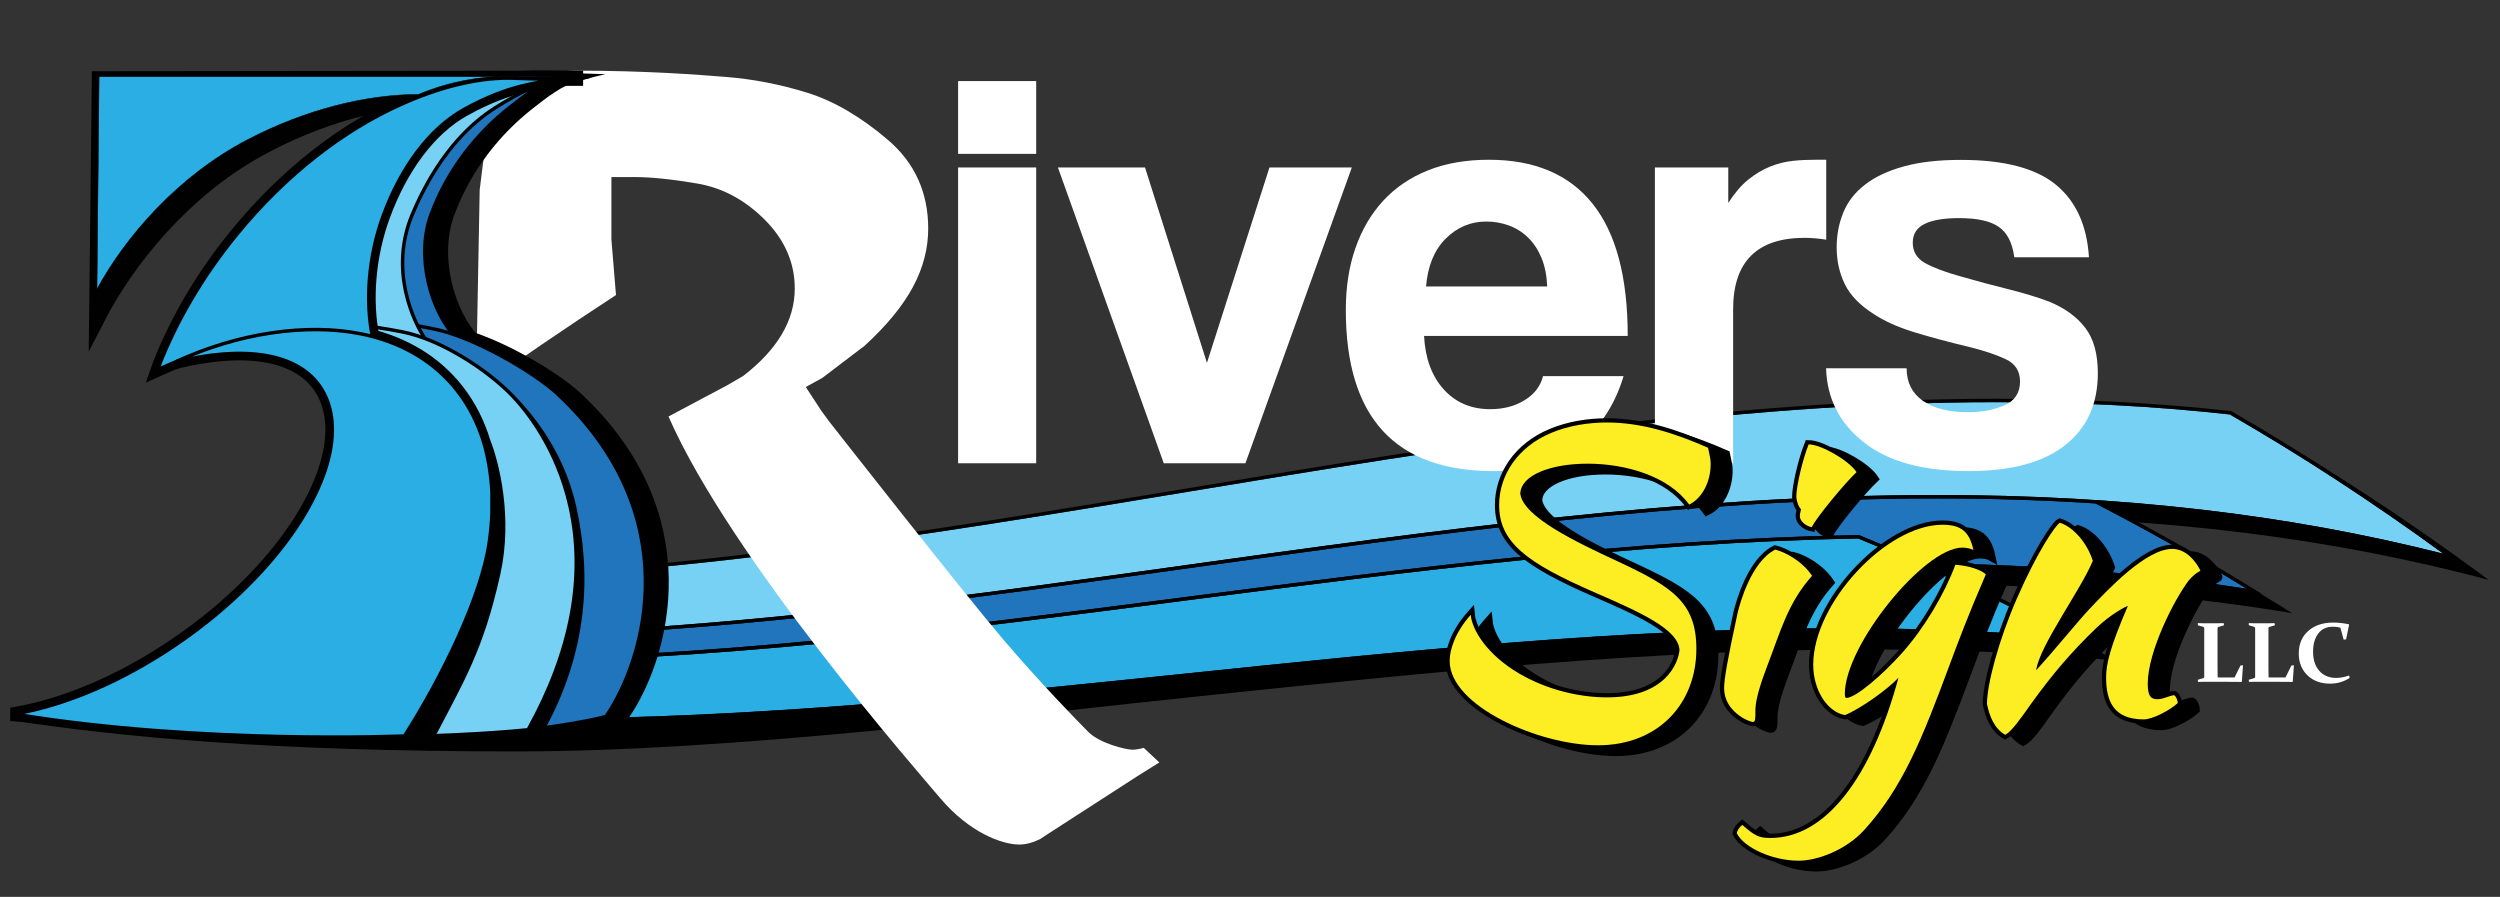 <svg xmlns="http://www.w3.org/2000/svg" xmlns:xlink="http://www.w3.org/1999/xlink" id="Layer_1" x="0px" y="0px" viewBox="0 0 1748 627.1" style="enable-background:new 0 0 1748 627.1;" xml:space="preserve"><rect x="0" y="0" width="1748" height="627.1" fill="#333333" stroke="none"/><style type="text/css">	.st0{fill:#2B3C90;stroke:#010101;stroke-width:0.323;stroke-miterlimit:10;}	.st1{fill:#2075BC;}	.st2{fill:#2BAEE4;}	.st3{fill:#76D1F5;}	.st4{fill:#010101;}	.st5{fill:#FFFFFF;}	.st6{stroke:#000000;stroke-width:5.914;stroke-miterlimit:10;}	.st7{fill:#FCEE23;}	.st8{stroke:#010101;stroke-width:2.43;stroke-miterlimit:10;}	.st9{fill:#2075BC;stroke:#010101;stroke-width:2.43;stroke-miterlimit:10;}	.st10{fill:#76D1F5;stroke:#010101;stroke-width:2.43;stroke-miterlimit:10;}	.st11{stroke:#010101;stroke-width:10.635;stroke-miterlimit:10;}	.st12{stroke:#010101;stroke-width:9.72;stroke-miterlimit:10;}	.st13{fill:#2BAEE4;stroke:#010101;stroke-width:0.323;stroke-miterlimit:10;}	.st14{fill:#2BAEE4;stroke:#010101;stroke-width:2.43;stroke-miterlimit:10;}</style><g id="Layer_1_00000145035984137251515830000014118576288061421216_">	<path class="st0" d="M375.6,344.6v14.2c-0.3,6.6-0.9,13.4-2,20.3C368,417.3,351,459,324.1,499.6H32v-0.7  c35.2-6.1,75.8-22.4,115-48.2c5.6-3.6,10.9-7.4,16.2-11.2c17.4-12.8,33-26.5,46.2-40.5c44.1-46.7,62.8-96.8,42.8-127.4  c-16.8-25.7-57.6-38.6-105.8-26.9c48.4-19.2,95.7-18.8,134.5-11.3c26.9,5.2,49.9,17.2,66.8,36.2c9.1,10.2,15.9,21.9,20.5,34.8  c0.6,1.6,1.1,3.2,1.6,4.9C373.1,320.4,375.1,332.2,375.6,344.6z"></path>	<path class="st0" d="M375.6,55.5v7.1c-10.6,2.6-21.1,7.3-31.1,13.9c-23.6,15.5-44.2,41.1-56.2,73.4c-10.8,28.9-12.9,58.3-7.6,83.6  c-38.8-7.5-79.7-18.9-128.2,0.2c-5.5,2.2-11,4.5-16.5,7c0.3-0.9,0.7-1.8,1.1-2.7c12-30.9,24.2-44.4,48.2-73.8  c34.1-41.8,74.5-72.9,114.3-90.8C325.9,61.4,351.8,55.3,375.6,55.5z"></path>	<path d="M1740.1,405.5l-6.1-4.5c-50.5-37.2-102.6-71.3-154.8-101.4l-0.2-0.1l-0.4-0.1c-52.7-5.8-106.2-8.6-163.6-8.6  c-188.8,0-380.7,31.9-566.3,62.7c-185.4,30.8-377.2,62.7-565.7,62.7c-15,0-30.1-0.2-44.7-0.6l-12.4-0.3l12,3.2  c32.1,8.6,65.6,17.1,102.4,25.9c-9.4,0.1-18.6,0.2-27.4,0.2c-41.9,0-81.2-1.4-120-4.2c-2.2-0.2-4.3-0.2-6.3-0.2  c-11.5,0-18.8,2.8-19.7,7.6c-1,6,8.2,13.1,23.8,18.5c-2.5-0.2-5-0.5-7.5-0.7c-12.4-1.2-24.2-1.8-35.1-1.8  c-31.5,0-52.1,5.1-53.8,13.3c-1.2,6,7.8,13,26.1,20.1l0.1,0.1L7.9,503.7c77.4,11.7,182,21.7,352.7,21.7  c152.2,0,338.9-24.2,488.5-39.7c149.5-15.5,304.2-31.6,456.2-31.6c59.1,0,113.7,2.3,167,7.1l7.3,0.7l-6.4-3.4  c-32.9-17.5-67.1-34.2-101.5-49.7c79.6,1.3,152.8,7.4,223.6,18.7l7.3,1.2l-6.2-3.9c-34.2-21.2-69.6-41.3-105.1-59.8  c85.5,6,164.4,18.6,241.3,38.5L1740.1,405.5z"></path>	<g>		<path class="st1" d="M1465.2,352c-36-2.4-73-3.5-111.1-3.5c-174.6,0-352.1,24.9-523.8,48.9C682.1,418.1,528.8,439.6,378,445h-0.2   h-0.2c-15.4-3.5-30.3-7-44.7-10.4c-13,0.3-26,0.4-39,0.4c-74,0-143.9,9.3-109.2,20.3c45,3.7,91.1,5.5,140.2,5.5   c168.3,0,339.5-22.1,505-43.5c153.9-19.9,312.9-40.5,469.5-43.2h0.3l0.2,0.1c15.4,6.3,30.8,12.9,46.1,19.6   c80.1,1,154,6.9,225,17.9C1536.5,390.5,1501,370.5,1465.2,352z"></path>		<path class="st2" d="M1299.2,376.5c-156.3,2.8-315.2,23.3-468.9,43.2c-165.6,21.4-336.9,43.6-505.4,43.6   c-56.6,0-109.3-2.4-161-7.3c-73.1-7,111.5,46.5,209.8,46.5c152.1,0,306.7-16.1,456.2-31.6c149.6-15.5,304.3-31.6,456.5-31.6   c57,0,109.9,2.2,161.4,6.6C1399.7,420.4,1349.7,397.1,1299.2,376.5z"></path>		<path class="st3" d="M1708.5,387.2c-48.8-35.6-99-68.4-149.4-97.4c-52.5-5.8-105.8-8.6-163-8.6c-188.6,0-380.3,31.9-565.8,62.7   c-185.6,30.8-377.5,62.7-566.2,62.7c-11.6,0-23.3-0.1-34.8-0.4c44.8,11.9,93.6,23.9,148.7,36.4c150.6-5.4,303.8-26.8,451.9-47.6   c171.8-24.1,349.4-48.9,524.2-48.9C1483.3,346.1,1599.4,359.5,1708.5,387.2z"></path>		<path class="st4" d="M1720,392.6l-5-3.7c-50.5-37.1-102.5-71.2-154.8-101.4l-0.2-0.1h-0.3c-52.7-5.8-106.2-8.6-163.6-8.6   c-188.8,0-380.7,31.9-566.2,62.7s-377.2,62.7-565.8,62.7c-15,0-30.1-0.2-44.7-0.6l-10.1-0.3l9.7,2.6c32.5,8.8,67,17.5,104.6,26.5   c-9.9,0.2-19.8,0.2-29.6,0.2c-41.6,0-81.4-1.4-120.1-4.2c-33.9-2.5-34.7,14.8,0.2,26c-3.3-0.3-128.8,8.3-72.6,30.1l0.1,0.1h0.1   c84.5,13.6,173.5,20.2,272,20.2c152.2,0,306.9-16.1,456.5-31.6c149.5-15.5,304.2-31.6,456.2-31.6c59.1,0,113.8,2.3,167.1,7.1   l5.9,0.5l-5.2-2.8c-33.5-17.8-67.9-34.6-102.7-50.2c80,1.2,153.9,7.4,225,18.7l5.9,0.9l-5.1-3.1c-34.7-21.5-70.3-41.7-106.3-60.4   c85.7,6,165.9,18.8,242.7,38.6L1720,392.6z M1286.5,439.2c-152.2,0-306.9,16.1-456.5,31.6c-149.5,15.5-304.2,31.6-456.2,31.6   c-98.3,0-105.5-39.1-48.8-39.1c168.5,0,339.7-22.1,505.4-43.6c153.7-19.9,312.6-40.4,468.9-43.2c50.5,20.6,100.5,44,148.7,69.4   C1396.4,441.4,1343.5,439.2,1286.5,439.2z M1300,374.2l-0.2-0.1h-0.3c-156.5,2.8-315.6,23.3-469.5,43.2   c-165.5,21.4-336.7,43.5-505,43.5c-49.1,0-95.1-1.8-140.2-5.5c-34.7-11.1-33.1-26,1.3-23.7c34.8,2.3,70.6,3.4,107.8,3.4   c13,0,26-0.1,39-0.4c14.5,3.4,29.3,6.9,44.7,10.4h0.2h0.2c150.8-5.4,304.1-26.9,452.3-47.6c171.7-24,349.2-48.9,523.8-48.9   c38.1,0,75.1,1.2,111.1,3.5c35.8,18.5,71.3,38.5,105.9,59.7c-71.1-11-145-16.9-225-17.9C1330.8,387,1315.4,380.5,1300,374.2z    M1354.1,346.1c-174.8,0-352.4,24.9-524.2,48.9c-148.1,20.7-301.3,42.2-451.9,47.6c-55.2-12.5-103.9-24.5-148.7-36.4   c11.5,0.2,23.1,0.4,34.8,0.4c188.8,0,380.7-31.9,566.2-62.7s377.2-62.7,565.8-62.7c57.1,0,110.5,2.8,163,8.6   c50.4,29,100.6,61.8,149.4,97.4C1599.4,359.5,1483.3,346.1,1354.1,346.1z"></path>	</g>	<g>		<path class="st5" d="M669.9,107.6V56.7h54.6v50.9C724.5,107.6,669.9,107.6,669.9,107.6z M669.9,323.9V117.1h54.6v206.8H669.9z"></path>		<path class="st5" d="M813.7,323.9l-74-206.8h60.9l43.3,136.6l43.7-136.6h57.6l-74.4,206.8H813.7z"></path>		<path class="st5" d="M995.7,234.8c0.8,15.7,5.4,28.2,13.7,37.4s19.1,13.9,32.6,13.9c9,0,16.9-2,23.7-6.1c6.9-4.1,11.3-9.7,13.2-17   h56.3c-6.4,21.3-17.7,37.7-33.6,49.2c-16,11.5-35,17.2-57.2,17.2c-68.9,0-103.4-37.5-103.4-112.6c0-16,2.2-30.4,6.7-43.3   c4.5-12.9,11-24,19.5-33.2s19-16.3,31.3-21.2c12.3-4.9,26.5-7.4,42.5-7.4c31.9,0,56.1,10.2,72.5,30.7s24.6,51.3,24.6,92.5H995.7   V234.8z M1081.8,200.3c-0.3-7.6-1.6-14.2-4-20c-2.4-5.7-5.5-10.5-9.5-14.3c-3.9-3.8-8.4-6.6-13.5-8.4c-5-1.8-10.2-2.7-15.6-2.7   c-10.9,0-20.4,4-28.4,12s-12.5,19.1-13.7,33.4L1081.8,200.3L1081.8,200.3z"></path>		<path class="st5" d="M1157.1,323.9V117.1h51.3v24.8c4.5-7,9.2-12.5,14.1-16.4s9.9-6.9,15.1-9s10.4-3.4,15.8-4   c5.3-0.6,10.8-0.8,16.4-0.8h7.1v55.9c-5-0.8-10.1-1.3-15.1-1.3c-33.3,0-50,16.7-50,50v107.6H1157.1z"></path>		<path class="st5" d="M1408.4,179.8c-1.4-10.1-5-17.2-10.9-21.2c-5.9-4.1-15.1-6.1-27.7-6.1c-10.4,0-18.4,1.3-24,4   s-8.4,7.1-8.4,13.2c0,6.2,2.8,10.9,8.4,14.1c5.6,3.2,14,6.4,25.2,9.5c11.8,3.4,23,6.4,33.6,9c10.6,2.7,20,5.5,28.2,8.6   c10.9,4.5,19.3,10.6,25.2,18.3c5.9,7.7,8.8,18.3,8.8,31.7c0,21.6-7.6,38.4-22.9,50.4c-15.3,12.1-37.8,18.1-67.5,18.1   c-31.9,0-56.4-6.7-73.3-20.2c-17-13.4-25.7-30.7-26.3-51.7h56.3c0,9.8,3.8,17.4,11.3,22.7c7.6,5.3,18.1,8,31.5,8   c9.8,0,18.3-1.6,25.6-4.8c7.3-3.2,10.9-8.8,10.9-16.6c0-7.3-3.3-12.5-9.9-15.6s-14.4-5.7-23.3-8c-17.4-4.2-31.4-8-42-11.3   c-10.7-3.4-19.6-7.4-26.9-12.2c-9.8-6.2-16.6-13.2-20.4-21s-5.7-16.4-5.7-25.6c0-8.7,1.5-16.8,4.6-24.4   c3.1-7.6,8.1-14.1,15.1-19.5c7-5.5,16-9.7,27.1-12.8c11.1-3.1,24.4-4.6,40.1-4.6c30,0,52,5.7,66.2,17.2   c14.1,11.5,21.9,28.4,23.3,50.9h-52.2V179.8z"></path>	</g>	<g>		<path class="st6" d="M1208.5,329.1c0,12.2-5.8,23.8-15,28.3c-14.7-20.2-44.9-28.6-71-28.6c-25.8,0-46.9,8-47.1,21.1   c2.2,16.1,38.5,33.5,68.5,47.4c37.4,17.5,54.6,28.3,54.6,61c0,38-26.3,67.4-68.8,67.4c-41,0-103.7-27.4-103.7-59   c0-7.5,3.6-19.7,14.7-32.2c1.1,11.1,11.9,28,33.5,40.8c20.2,11.9,43,16.9,61.8,16.9c41.3,0,49.9-24.4,50.7-33   c-0.6-14.7-28.3-26.9-59.6-40.5c-46.9-20.5-66.5-34.7-66.5-61c0-20.8,13-40.8,36.6-50.5c11.9-5,25.8-7.2,38.8-7.2   c24.1,0,47.7,7.5,70.7,17.7C1208,324.1,1208.5,325.2,1208.5,329.1z"></path>		<path class="st6" d="M1227.4,433.3c1.7-7.2,9.7-36,26.3-44.4c6.1,1.4,18.6,7.5,25.8,18.3c-16.9,18.9-21.9,38.5-31.3,62.9   c-3.9,10.3-8,22.2-8.3,30.2c0,6.7,0,9.1-1.7,9.1c-2.8,0-20.2-7.2-20.2-23.6C1218,479.6,1220.2,466.6,1227.4,433.3z M1271.7,360.7   c-1.9-1.9-3.3-6.1-3.3-9.1c0-6.4,3.9-24.4,8.6-36.3c8.6,0,28,11.1,33.5,19.4c-8.3,7.8-28.6,32.4-31.3,38.5   c-4.4-0.8-8.3-4.4-8.3-7.5C1270.9,364.6,1271.2,362.9,1271.7,360.7z"></path>		<path class="st6" d="M1230.7,581.4c9.1,7.8,11.6,9.1,19.7,9.1c38.3,0,70.4-41.6,89.5-112c-8.6,9.1-27.7,22.2-37.4,26.1   c-12.5-2.2-22.2-17.7-22.2-35.2c0-43,51-97.9,90.4-97.9c12.8,0,18.9,4.7,21.6,17.7c-1.9-1.1-5-1.7-7.8-1.7   c-26.6,0-82.1,68.2-82.1,102.3c0,2.5,0.6,2.8,1.1,2.8c6.4,0,24.9-15.8,38.8-31.3c15.8-17.7,29.7-41.3,37.4-61.8   c10,0.6,18.6,3.9,21.3,6.7c-12.5,28.8-19.4,47.4-25,62.4c-19.7,53.2-33.3,86.8-59.9,116.2c-12.8,14.1-32.7,21.6-46,21.6   c-18,0-38-8.9-43.2-19.1C1227.1,585,1228.8,583,1230.7,581.4z"></path>		<path class="st6" d="M1475.8,396.7c-8.3,20.2-37.4,59.6-39.6,76.5c11.6-12.5,30.5-35.8,36.9-42.4c14.1-15,40.2-42.4,58.2-42.4   c9.4,0,16.1,8,19.7,15c0,0.8-3,1.1-8,6.9c-10,13-28.8,49.6-28.8,72.4c0,9.1,2.5,10.8,6.9,10.8c3.9,0,9.1-2.8,11.6-2.8   c1.4,0.8,2.5,3.9,2.5,5.5c-5.5,5-17.5,11.4-23.8,11.4c-21.3,0-26.3-13-26.3-29.4c0-9.1,2.5-20.5,15.2-49.9   c-0.8,0-11.6,5.3-22.5,15.8c-17.2,16.6-30.2,31.9-44.6,51.8c-8,11.4-14.1,20-18.6,22.5c-7.8-4.4-11.1-13.3-12.8-21.6   c0-13.9,8.3-44.9,20.8-73.5c14.1-32.4,27.2-51.8,30.2-53.2C1462.5,373.2,1471.9,384.5,1475.8,396.7z"></path>	</g>	<g>		<path class="st6" d="M1196.1,324.5c0,12.2-5.8,23.8-15,28.3c-14.7-20.2-44.9-28.6-71-28.6c-25.8,0-46.9,8-47.1,21.1   c2.2,16.1,38.5,33.5,68.5,47.4c37.4,17.5,54.6,28.3,54.6,61c0,38-26.3,67.4-68.8,67.4c-41,0-103.7-27.4-103.7-59   c0-7.5,3.6-19.7,14.7-32.2c1.1,11.1,11.9,28,33.5,40.8c20.2,11.9,43,16.9,61.8,16.9c41.3,0,49.9-24.4,50.7-33   c-0.6-14.7-28.3-26.9-59.6-40.5c-46.9-20.5-66.5-34.7-66.5-61c0-20.8,13-40.8,36.6-50.5c11.9-5,25.8-7.2,38.8-7.2   c24.1,0,47.7,7.5,70.7,17.7C1195.5,319.5,1196.1,320.6,1196.1,324.5z"></path>		<path class="st6" d="M1214.9,428.7c1.7-7.2,9.7-36,26.3-44.4c6.1,1.4,18.6,7.5,25.8,18.3c-16.9,18.9-21.9,38.5-31.3,62.9   c-3.9,10.3-8,22.2-8.3,30.2c0,6.7,0,9.1-1.7,9.1c-2.8,0-20.2-7.2-20.2-23.6C1205.5,475,1207.7,462,1214.9,428.7z M1259.3,356.1   c-1.9-1.9-3.3-6.1-3.3-9.1c0-6.4,3.9-24.4,8.6-36.3c8.6,0,28,11.1,33.5,19.4c-8.3,7.8-28.6,32.4-31.3,38.5   c-4.4-0.8-8.3-4.4-8.3-7.5C1258.4,360,1258.7,358.3,1259.3,356.1z"></path>		<path class="st6" d="M1218.2,576.8c9.1,7.8,11.6,9.1,19.7,9.1c38.3,0,70.4-41.6,89.5-112c-8.6,9.1-27.7,22.2-37.4,26.1   c-12.5-2.2-22.2-17.7-22.2-35.2c0-43,51-97.9,90.4-97.9c12.8,0,18.9,4.7,21.6,17.7c-1.9-1.1-5-1.7-7.8-1.7   c-26.6,0-82.1,68.2-82.1,102.3c0,2.5,0.6,2.8,1.1,2.8c6.4,0,24.9-15.8,38.8-31.3c15.8-17.7,29.7-41.3,37.4-61.8   c10,0.6,18.6,3.9,21.3,6.7c-12.5,28.8-19.4,47.4-25,62.4c-19.7,53.2-33.3,86.8-59.9,116.2c-12.8,14.1-32.7,21.6-46,21.6   c-18,0-38-8.9-43.2-19.1C1214.6,580.4,1216.3,578.4,1218.2,576.8z"></path>		<path class="st6" d="M1463.3,392.1c-8.3,20.2-37.4,59.6-39.6,76.5c11.6-12.5,30.5-35.8,36.9-42.4c14.1-15,40.2-42.4,58.2-42.4   c9.4,0,16.1,8,19.7,15c0,0.8-3,1.1-8,6.9c-10,13-28.8,49.6-28.8,72.4c0,9.1,2.5,10.8,6.9,10.8c3.9,0,9.1-2.8,11.6-2.8   c1.4,0.8,2.5,3.9,2.5,5.5c-5.5,5-17.5,11.4-23.8,11.4c-21.3,0-26.3-13-26.3-29.4c0-9.1,2.5-20.5,15.2-49.9   c-0.8,0-11.6,5.3-22.5,15.8c-17.2,16.6-30.2,31.9-44.6,51.8c-8,11.4-14.1,20-18.6,22.5c-7.8-4.4-11.1-13.3-12.8-21.6   c0-13.9,8.3-44.9,20.8-73.5c14.1-32.4,27.2-51.8,30.2-53.2C1450,368.6,1459.4,379.9,1463.3,392.1z"></path>	</g>	<g>		<path class="st7" d="M1196.1,324.5c0,12.2-5.8,23.8-15,28.3c-14.7-20.2-44.9-28.6-71-28.6c-25.8,0-46.9,8-47.1,21.1   c2.2,16.1,38.5,33.5,68.5,47.4c37.4,17.5,54.6,28.3,54.6,61c0,38-26.3,67.4-68.8,67.4c-41,0-103.7-27.4-103.7-59   c0-7.5,3.6-19.7,14.7-32.2c1.1,11.1,11.9,28,33.5,40.8c20.2,11.9,43,16.9,61.8,16.9c41.3,0,49.9-24.4,50.7-33   c-0.6-14.7-28.3-26.9-59.6-40.5c-46.9-20.5-66.5-34.7-66.5-61c0-20.8,13-40.8,36.6-50.5c11.9-5,25.8-7.2,38.8-7.2   c24.1,0,47.7,7.5,70.7,17.7C1195.5,319.5,1196.1,320.6,1196.1,324.5z"></path>		<path class="st7" d="M1214.9,428.7c1.7-7.2,9.7-36,26.3-44.4c6.1,1.4,18.6,7.5,25.8,18.3c-16.9,18.9-21.9,38.5-31.3,62.9   c-3.9,10.3-8,22.2-8.3,30.2c0,6.7,0,9.1-1.7,9.1c-2.8,0-20.2-7.2-20.2-23.6C1205.5,475,1207.7,462,1214.9,428.7z M1259.3,356.1   c-1.9-1.9-3.3-6.1-3.3-9.1c0-6.4,3.9-24.4,8.6-36.3c8.6,0,28,11.1,33.5,19.4c-8.3,7.8-28.6,32.4-31.3,38.5   c-4.4-0.8-8.3-4.4-8.3-7.5C1258.4,360,1258.7,358.3,1259.3,356.1z"></path>		<path class="st7" d="M1218.2,576.8c9.1,7.8,11.6,9.1,19.7,9.1c38.3,0,70.4-41.6,89.5-112c-8.6,9.1-27.7,22.2-37.4,26.1   c-12.5-2.2-22.2-17.7-22.2-35.2c0-43,51-97.9,90.4-97.9c12.8,0,18.9,4.7,21.6,17.7c-1.9-1.1-5-1.7-7.8-1.7   c-26.6,0-82.1,68.2-82.1,102.3c0,2.5,0.6,2.8,1.1,2.8c6.4,0,24.9-15.8,38.8-31.3c15.8-17.7,29.7-41.3,37.4-61.8   c10,0.6,18.6,3.9,21.3,6.7c-12.5,28.8-19.4,47.4-25,62.4c-19.7,53.2-33.3,86.8-59.9,116.2c-12.8,14.1-32.7,21.6-46,21.6   c-18,0-38-8.9-43.2-19.1C1214.6,580.4,1216.3,578.4,1218.2,576.8z"></path>		<path class="st7" d="M1463.3,392.1c-8.3,20.2-37.4,59.6-39.6,76.5c11.6-12.5,30.5-35.8,36.9-42.4c14.1-15,40.2-42.4,58.2-42.4   c9.4,0,16.1,8,19.7,15c0,0.8-3,1.1-8,6.9c-10,13-28.8,49.6-28.8,72.4c0,9.1,2.5,10.8,6.9,10.8c3.9,0,9.1-2.8,11.6-2.8   c1.4,0.8,2.5,3.9,2.5,5.5c-5.5,5-17.5,11.4-23.8,11.4c-21.3,0-26.3-13-26.3-29.4c0-9.1,2.5-20.5,15.2-49.9   c-0.8,0-11.6,5.3-22.5,15.8c-17.2,16.6-30.2,31.9-44.6,51.8c-8,11.4-14.1,20-18.6,22.5c-7.8-4.4-11.1-13.3-12.8-21.6   c0-13.9,8.3-44.9,20.8-73.5c14.1-32.4,27.2-51.8,30.2-53.2C1450,368.6,1459.4,379.9,1463.3,392.1z"></path>	</g>	<g>		<path class="st5" d="M810.6,533.1l-15.5,9.7L731.3,584l-3.9,2.6c-5.2,2.6-10.1,3.9-14.8,3.9c-12,0-34.8-8.4-55-32.2   C642,539.8,510.9,390.4,467.4,291.2l41.2-21.9l11-6.4c24-18.5,36.1-38.9,36.1-61.2c0-18-7-34-20.9-48c-14-14-29.7-22.4-47.4-25.4   c-17.6-3-32.2-4.5-43.8-4.5c-2.6,0-5.2,0-7.7,0c-3.9,0-6.7,0-8.4,0v43.7l3.2,38.8l-26.4,17.4l-25.8,17.4L356,256.6l-23.2,15.5   l2.6-139.4l6.3-50.2l-93.9,53.4l19.3-18.7l19.3-18.7l19.3-18L325,61.8c17.6-3.4,32.1-6,43.5-7.7s22.6-4.7,33.8-4.7   c51.1,0,86.2,2.9,105.3,4.4s38,5.2,56.7,11s37.5,16.8,56.4,32.9s28.3,36.8,28.3,62.2c0,13.8-3.5,27.3-10.6,40.6   c-7.1,13.3-18.4,27.1-33.8,41.2L575,264.2l-11.6,6.4l11,16.8l5.2,7.1c0,0,93.1,118.8,121.6,152.3c26.9,31.5,52.2,57.4,59.9,65.1   c7.7,7.7,25.7,12.3,30.9,12.3c1.7,0,4.3-0.4,7.7-1.3L810.6,533.1z"></path>	</g>	<g>		<g>			<path class="st5" d="M1550.5,444.2v23.1c0,2.1,0,4.3,0.1,6.4h11.8l4.1-8.3l1.8-0.3l-0.8,11.5l-0.2,0.2c-5-0.1-9.8-0.1-14.6-0.1    h-7.5c-3,0-5.8,0-8.3,0.1l-0.2-1.5l3.7-1.1c0.5-0.1,0.8-0.4,0.8-0.9c0-0.8,0-1.7,0-2.6c0-1,0-2,0-3.2v-23.3c0-1,0-1.9,0-2.7    c0-0.8,0-1.5,0-2.2c0-0.5-0.3-0.8-0.7-1l-3.7-1.1l-0.1-1.5c2.6,0.1,5.6,0.1,9,0.1c3.5,0,6.5,0,9.1-0.1l0.2,1.5l-3.7,1.1    c-0.5,0.1-0.7,0.4-0.8,0.9c0,0.7,0,1.7,0,3C1550.5,443.7,1550.5,444.3,1550.5,444.2z"></path>			<path class="st5" d="M1586.1,444.2v23.1c0,2.1,0,4.3,0.1,6.4h11.8l4.1-8.3l1.8-0.3l-0.8,11.5l-0.2,0.2c-5-0.1-9.8-0.1-14.6-0.1    h-7.5c-3,0-5.8,0-8.3,0.1l-0.2-1.5l3.7-1.1c0.5-0.1,0.8-0.4,0.8-0.9c0-0.8,0-1.7,0-2.6c0-1,0-2,0-3.2v-23.3c0-1,0-1.9,0-2.7    c0-0.8,0-1.5,0-2.2c0-0.5-0.3-0.8-0.7-1l-3.7-1.1l-0.1-1.5c2.6,0.1,5.6,0.1,9,0.1c3.5,0,6.5,0,9.1-0.1l0.2,1.5l-3.7,1.1    c-0.5,0.1-0.7,0.4-0.8,0.9c0,0.7,0,1.7,0,3C1586.1,443.7,1586.1,444.3,1586.1,444.2z"></path>			<path class="st5" d="M1640.4,447l-1.7,0.3l-2.3-8.4c-1.6-0.5-3.3-0.7-5.2-0.7c-4.4,0-7.9,1.6-10.3,4.8c-2.4,3.2-3.6,7.4-3.6,12.7    c0,5.6,1.4,10,4.3,13.3s6.8,5,11.9,5c2.8,0,5.8-0.6,9-1.7l0.4,1.7c-4,2.6-8.6,4-13.6,4c-6.6,0-11.9-1.9-15.9-5.8    c-4-3.8-6.1-8.9-6.1-15.2c0-6.7,2.2-12,6.7-15.9c4.4-3.9,10.2-5.8,17.4-5.8c3.5,0,7.2,0.4,10.9,1.2l0.2,0.3L1640.4,447z"></path>		</g>	</g>	<path class="st8" d="M403.7,55.5h0.1c-10.6,2.6-23,12.2-32.3,19.6c-22.3,17.5-43,42.6-55,74.8c-10.8,28.9-0.7,68.2,18.7,87.7  c-14-4.9-92.3-19.1-140.7,0.1c-5.5,2.2-29.5-1.7-35,0.8c0.3-0.9-10.5,0.1-10.1-0.8c12.5-32.1,34.7-37.3,64.2-73.5  c34.1-41.8,74.5-72.9,114.3-90.8C354,61.4,379.9,55.3,403.7,55.5z"></path>	<path class="st8" d="M438.8,501L60,499.6v-0.7c36.4-6.1,78.3-22.4,118.9-48.2c5.7-3.6,11.3-7.4,16.7-11.2  c18-12.8,34.1-26.5,47.8-40.5c45.6-46.7,64.9-96.8,44.2-127.4c-17.4-25.7-60.5-55-110.4-43.3c50.1-19.2,100.6-5.8,140.6,1.7  c27.8,5.2,70.9,30.5,86.9,45.4C495.9,360,466.6,460.4,438.8,501z"></path>	<path class="st9" d="M388.6,55.5h0.1c-10.6,2.6-23,12.2-32.3,19.6c-22.3,17.5-43,42.6-55,74.8c-10.8,28.9-0.7,68.2,18.7,87.7  c-14-4.9-92.3-19.1-140.7,0.1c-5.5,2.2-29.5-1.7-35,0.8c0.3-0.9-10.5,0.1-10.1-0.8c12.5-32.1,34.7-37.3,64.2-73.5  c34.1-41.8,74.5-72.9,114.3-90.8C338.9,61.4,364.8,55.3,388.6,55.5z"></path>	<path class="st9" d="M423.7,501c0,0-125.3,34.7-378.7-1.5v-0.7c36.4-6.1,78.3-22.4,118.9-48.2c5.7-3.6,11.3-7.4,16.7-11.2  c18-12.8,34.1-26.5,47.8-40.5c45.6-46.7,64.9-96.8,44.2-127.4c-17.4-25.7-60.5-55-110.4-43.3c50.1-19.2,100.6-5.8,140.6,1.7  c27.8,5.2,70.9,30.5,86.9,45.4C480.8,360,451.5,460.4,423.7,501z"></path>	<path class="st10" d="M375.6,55.5h13.3c-15.6,3.4-34.4,14.5-44.4,21c-23.6,15.5-42.9,41.6-56.2,73.4c-16.4,39.1,0.9,75.2,9,87.1  c-38.8-7.5-98.4-20.1-146.9-0.9c-5.5,2.2-14.7,8.4-20.2,10.9c0.3-0.9-8.1,0.1-7.8-0.8c12-30.9,38.9-52.6,62.9-82.1  c34.1-41.8,74.5-72.9,114.3-90.8C325.9,61.4,351.8,55.3,375.6,55.5z"></path>	<g>		<path class="st3" d="M369.2,510.3c0,0-151.5,16.8-337.2-10.7v-0.7c35.2-6.1,75.8-22.4,115-48.2c5.6-3.6,10.9-7.4,16.2-11.2   c17.4-12.8,33-26.5,46.2-40.5c44.1-46.7,62.8-96.8,42.8-127.4c-16.8-25.7-61.2-44.9-109.4-33.2c48.4-19.2,99.7-13.8,138.4-6.3   c26.9,5.2,59.6,26.4,77.2,44.8C380.5,300.2,439.9,382.8,369.2,510.3z"></path>		<path class="st4" d="M251.3,516.6c-74.9,0-148.7-5.3-219.5-15.8l-1-0.2v-2.8l1-0.2c36.3-6.3,77-23.3,114.6-48   c5.4-3.6,10.9-7.3,16.1-11.2c17.1-12.5,32.6-26.1,46-40.4c21.9-23.2,37.5-47.1,45.2-69.3c7.8-22.6,6.9-42.1-2.6-56.6   c-14.2-21.6-46.1-36.2-79.3-36.2c-9.6,0-19.3,1.2-28.8,3.5l-0.7-2.3c22.2-8.8,47.3-13.2,74.5-13.2c19.6,0,40.7,2.3,64.6,6.9   c27.7,5.4,60.8,27.3,77.9,45.2c9.1,9.5,34.3,36.2,43.6,78.1c10.9,49,7.8,102.3-22.7,157.3l0,0h-10.7   C368.9,511.5,322.6,516.6,251.3,516.6z M37.3,499.1c69.1,10,141.1,15,214.1,15c66.7,0,111.4-4.4,117.1-5   c30-54.2,39.7-106.1,29-154.4c-9.2-41.3-31-67.6-40-77c-16.8-17.6-49.3-39.2-76.6-44.5c-23.8-4.6-44.7-6.9-64.1-6.9   c-21.1,0-40.9,2.7-59,8c4.7-0.5,9.3-0.8,14-0.8c34,0,66.7,15,81.4,37.3c9.9,15.1,10.9,35.4,2.8,58.7   c-7.8,22.5-23.6,46.7-45.7,70.2c-13.6,14.4-29.2,28-46.4,40.7c-5.3,3.9-10.7,7.7-16.2,11.2C111.5,475.4,72.5,492.1,37.3,499.1z"></path>	</g>	<path class="st11" d="M179.8,104.8c43-23.9,87.5-35.6,126.4-35.8c23.2-10.3,45.1-14.4,66.8-14.5l34.7,0.2L69.5,55.1l-1.9,168.2  C88.7,182,128.1,133.5,179.8,104.8z"></path>	<path class="st12" d="M356.3,54.6l31.4,1c-10.6,2.6-30.3,2.7-63.2,20.9c-24.7,13.7-44.2,41.1-56.2,73.4c-10.8,28.9-13,60.7-7.8,86  c-38.8-7.5-85.5-3.5-133.9,15.6c-5.5,2.2-11,4.5-16.5,7c0.3-0.9,0.7-1.8,1.1-2.7c12-30.9,30.2-62.3,54.2-91.7  c34.1-41.8,74.5-72.9,114.3-90.8C305.9,61.4,332.6,54.4,356.3,54.6z"></path>	<path class="st12" d="M345,400.9c-11.6,51.9-24.8,73.1-46.4,114.5L12,499.6v-0.7c34-6.1,73.2-22.4,111.1-48.2  c5.4-3.6,10.6-7.4,15.6-11.2c16.9-12.8,31.8-26.5,44.6-40.5c42.6-46.7,60.7-96.8,41.3-127.4c-16.3-25.7-55.6-30-102.2-18.4  c44.2-20.6,92.4-27.3,129.9-19.8c26,5.2,48.2,17.2,64.5,36.2c8.7,10.2,15.3,21.9,19.8,34.8c0.6,1.6,1,3.3,1.6,4.9  C344,323.9,353.8,361.7,345,400.9z"></path>	<path class="st13" d="M173.4,97.5C214,76.4,255.8,66.1,292.6,66c21.9-9.1,42.5-12.6,63-12.7l32.7,0.3h-319l-1.5,148.6  C87.6,165.6,124.6,122.8,173.4,97.5z"></path>	<path class="st14" d="M356.3,54.6l31.4,1c-10.6,2.6-30.3,2.7-63.2,20.9c-24.7,13.7-44.2,41.1-56.2,73.4c-10.8,28.9-13,60.7-7.8,86  c-38.8-7.5-85.5-3.5-133.9,15.6c-5.5,2.2-11,4.5-16.5,7c0.3-0.9,0.7-1.8,1.1-2.7c12-30.9,30.2-62.3,54.2-91.7  c34.1-41.8,74.5-72.9,114.3-90.8C305.9,61.4,332.6,54.4,356.3,54.6z"></path>	<path class="st14" d="M344,344.6v14.2c-0.3,6.6-0.9,13.4-1.9,20.3c-5.5,38.2-33.3,94.9-59.3,135.5c0,0-142,6-270.8-15v-0.7  c34-6.1,73.2-22.4,111.1-48.2c5.4-3.6,10.6-7.4,15.6-11.2c16.9-12.8,31.8-26.5,44.6-40.5c42.6-46.7,60.7-96.8,41.3-127.4  c-16.3-25.7-55.6-30-102.2-18.4c44.2-20.6,92.4-27.3,129.9-19.8c26,5.2,48.2,17.2,64.5,36.2c8.7,10.2,15.3,21.9,19.8,34.8  c0.6,1.6,1.1,3.2,1.6,4.9C341.5,320.4,343.4,332.2,344,344.6z"></path></g><g id="FC_RegisterMark_Layer1"></g></svg>